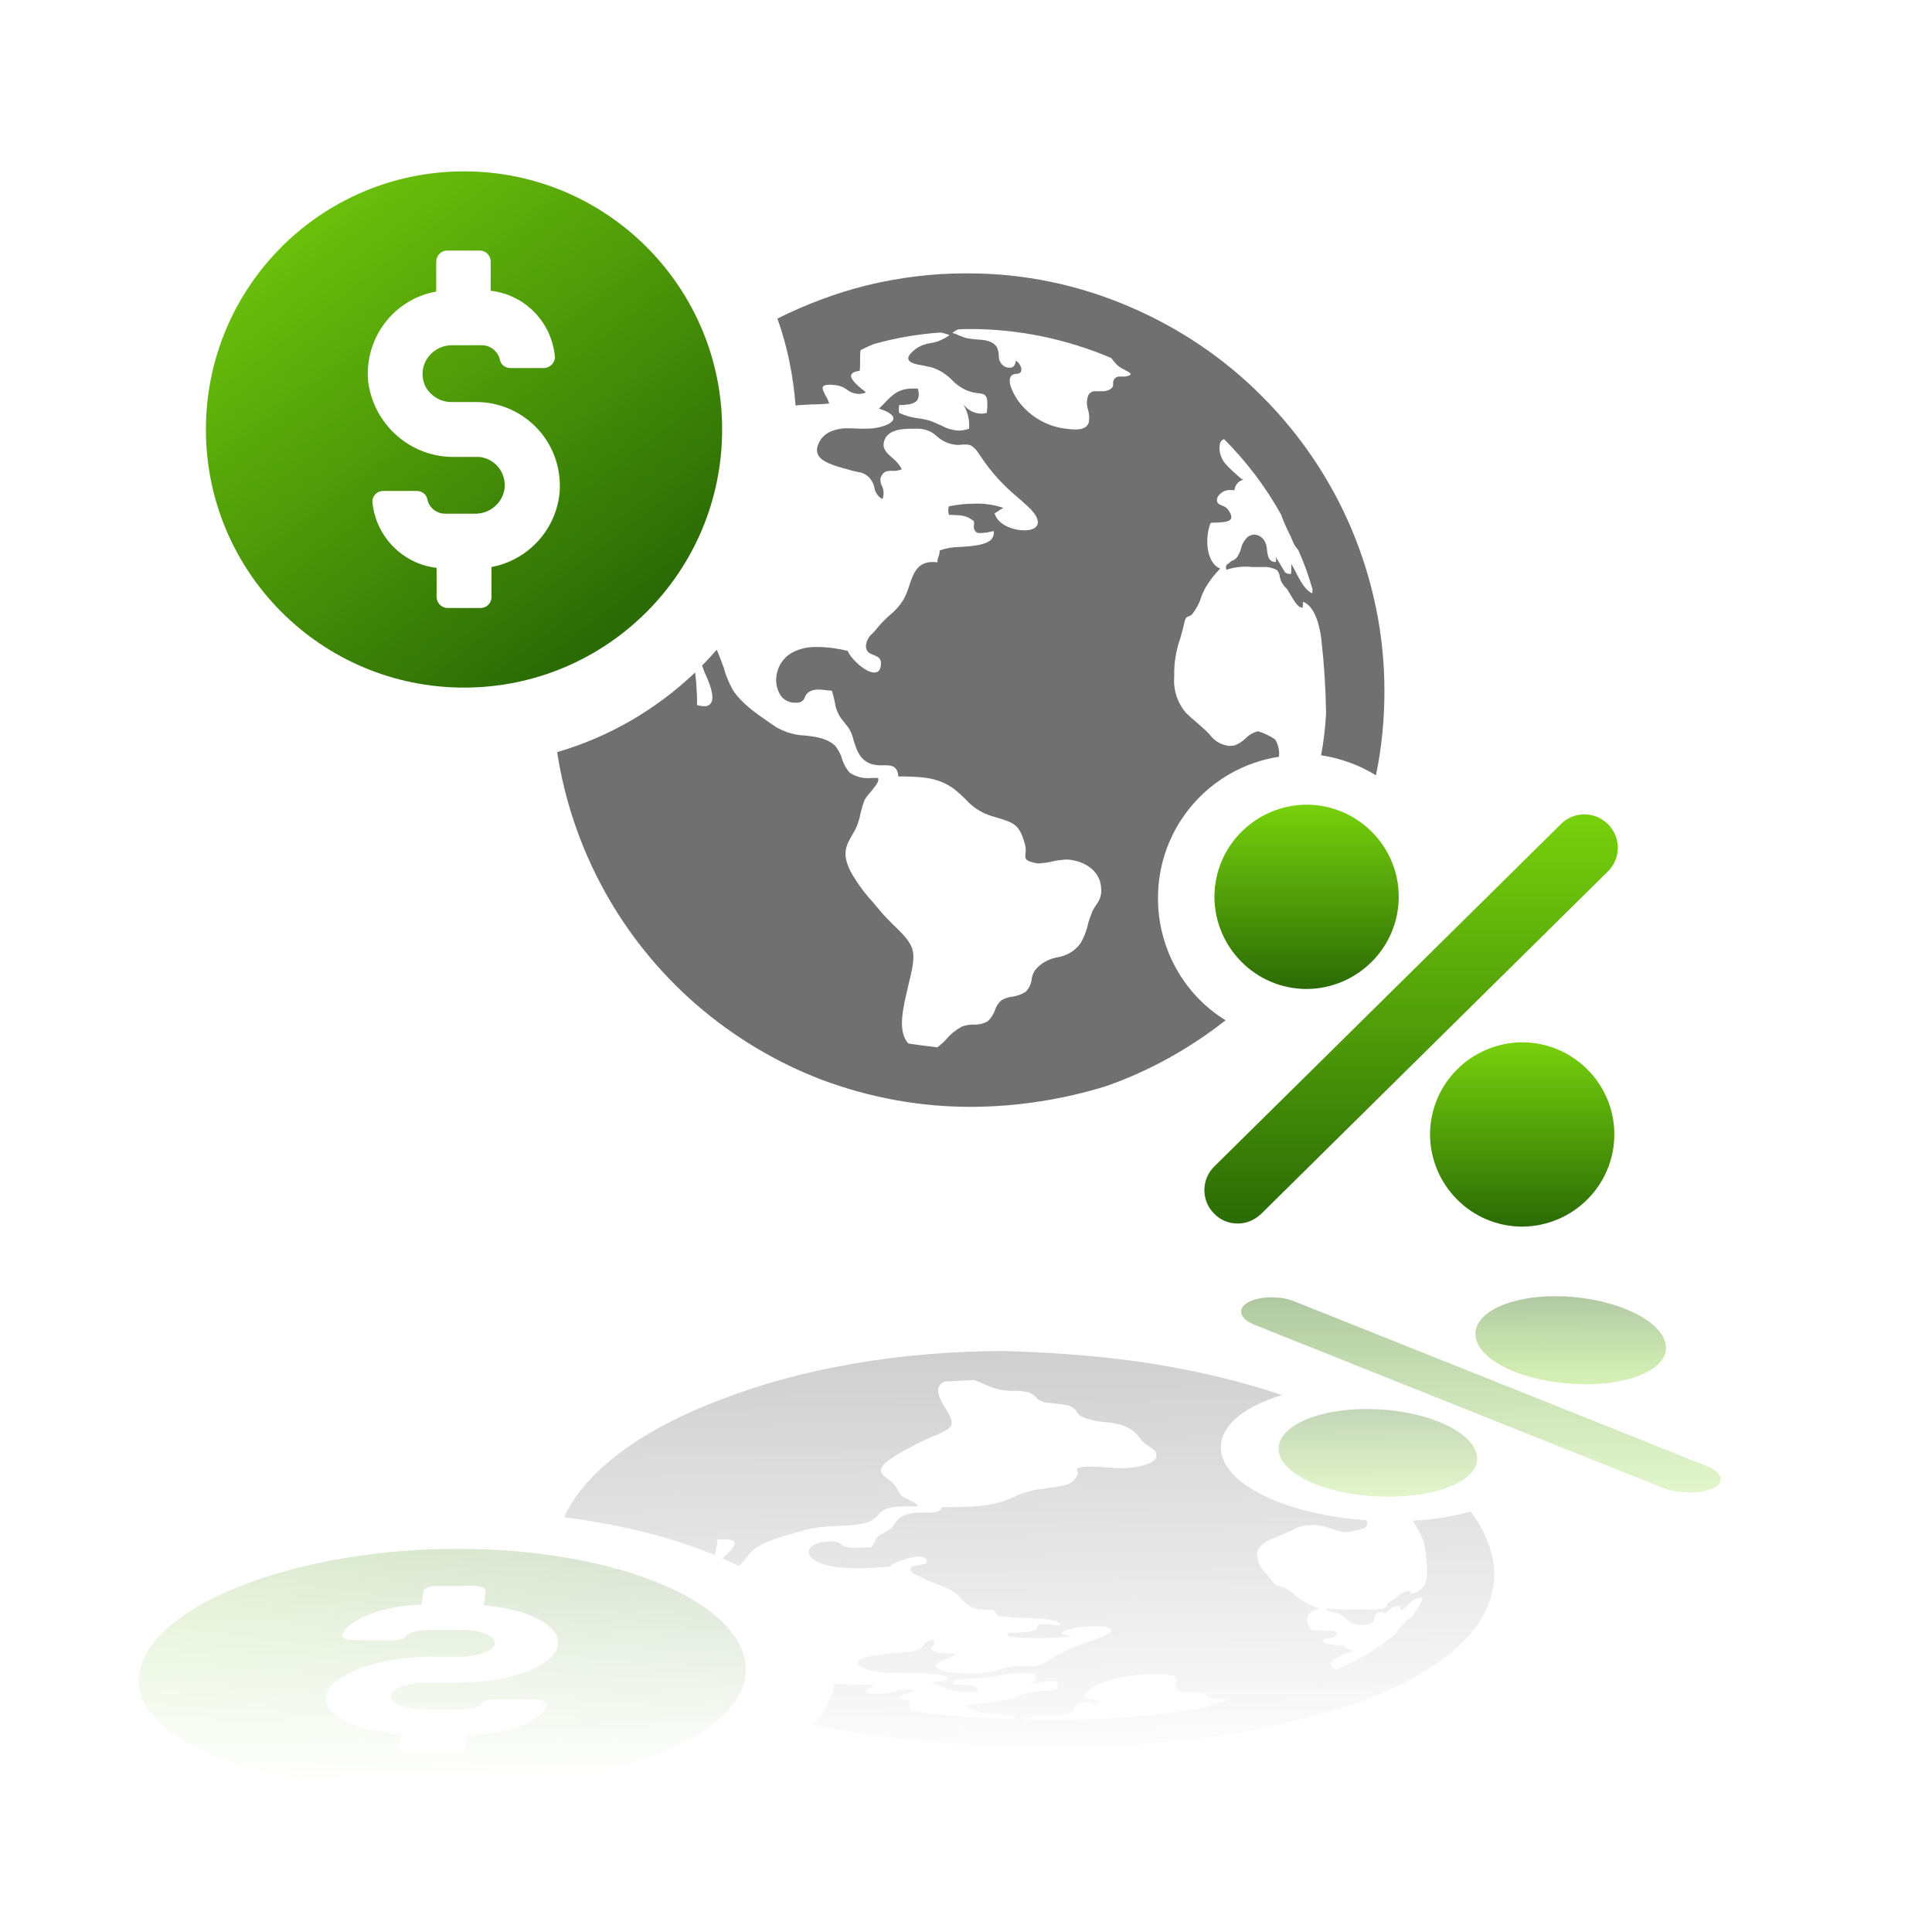 <?xml version="1.0" encoding="UTF-8"?>
<svg id="Layer_1" data-name="Layer 1" xmlns="http://www.w3.org/2000/svg" xmlns:xlink="http://www.w3.org/1999/xlink" viewBox="0 0 500 500">
  <defs>
    <style>
      .cls-1 {
        fill: none;
      }

      .cls-2 {
        mask: url(#mask);
      }

      .cls-3 {
        fill: #707070;
      }

      .cls-4 {
        fill: url(#linear-gradient-8);
      }

      .cls-5 {
        fill: url(#linear-gradient-7);
      }

      .cls-6 {
        fill: url(#linear-gradient-5);
      }

      .cls-7 {
        fill: url(#linear-gradient-6);
      }

      .cls-8 {
        fill: url(#linear-gradient-9);
      }

      .cls-9 {
        fill: url(#linear-gradient-4);
      }

      .cls-10 {
        fill: url(#linear-gradient-3);
      }

      .cls-11 {
        fill: url(#linear-gradient-2);
      }

      .cls-12 {
        fill: url(#linear-gradient);
      }

      .cls-13 {
        clip-path: url(#clippath-1);
      }

      .cls-14 {
        clip-path: url(#clippath);
      }
    </style>
    <clipPath id="clippath">
      <rect class="cls-1" x="53.29" y="44.35" width="133.6" height="133.6"/>
    </clipPath>
    <linearGradient id="linear-gradient" x1="-2441.45" y1="16.01" x2="-2440.12" y2="17.76" gradientTransform="translate(174602.67 -1107.58) scale(71.49)" gradientUnits="userSpaceOnUse">
      <stop offset="0" stop-color="#78d10c"/>
      <stop offset=".54" stop-color="#4e9a09"/>
      <stop offset="1" stop-color="#2b6b06"/>
    </linearGradient>
    <linearGradient id="linear-gradient-2" x1="-2429.25" y1="23.21" x2="-2429.25" y2="25.08" gradientTransform="translate(62412.69 -322.88) scale(25.53)" xlink:href="#linear-gradient"/>
    <linearGradient id="linear-gradient-3" x1="-2430.27" y1="22.09" x2="-2430.27" y2="23.96" gradientTransform="translate(62382.84 -355.8) scale(25.53)" xlink:href="#linear-gradient"/>
    <linearGradient id="linear-gradient-4" x1="-2437.78" y1="17.91" x2="-2437.78" y2="19.78" gradientTransform="translate(139984.55 -804.25) scale(57.27 56.66)" xlink:href="#linear-gradient"/>
    <linearGradient id="linear-gradient-5" x1="255.29" y1="725.86" x2="245.7" y2="231.95" gradientUnits="userSpaceOnUse">
      <stop offset=".54" stop-color="#99dbf9" stop-opacity="0"/>
      <stop offset="1" stop-color="#0c79a8" stop-opacity=".7"/>
    </linearGradient>
    <mask id="mask" x="28.09" y="304.86" width="439.28" height="297" maskUnits="userSpaceOnUse">
      <rect class="cls-6" x="32.62" y="304.86" width="434.76" height="297"/>
    </mask>
    <clipPath id="clippath-1">
      <polygon class="cls-1" points="44.69 400.55 193.79 401.05 192.19 463.95 28.09 462.85 44.69 400.55"/>
    </clipPath>
    <linearGradient id="linear-gradient-6" x1="-2441.38" y1="18.03" x2="-2440.29" y2="19.46" gradientTransform="translate(174602.67 1782.95) scale(71.49 -71.49)" xlink:href="#linear-gradient"/>
    <linearGradient id="linear-gradient-7" x1="-2428.76" y1="25.07" x2="-2428.76" y2="25.96" gradientTransform="translate(62412.69 998.26) scale(25.53 -25.53)" xlink:href="#linear-gradient"/>
    <linearGradient id="linear-gradient-8" x1="-2429.54" y1="25.22" x2="-2429.54" y2="26.11" gradientTransform="translate(62382.84 1031.18) scale(25.53 -25.53)" xlink:href="#linear-gradient"/>
    <linearGradient id="linear-gradient-9" x1="-2437.47" y1="19.29" x2="-2437.47" y2="20.19" gradientTransform="translate(139984.55 1479.63) scale(57.27 -56.66)" xlink:href="#linear-gradient"/>
  </defs>
  <g id="Group_164115" data-name="Group 164115">
    <g id="Group_164115-2" data-name="Group 164115">
      <g class="cls-14">
        <g id="Group_163602" data-name="Group 163602">
          <path id="Path_84798" data-name="Path 84798" class="cls-12" d="M186.89,111.15c0-36.9-29.9-66.8-66.8-66.8s-66.8,29.9-66.8,66.8,29.9,66.8,66.8,66.8h0c36.9,0,66.8-29.9,66.8-66.8M112.99,154.45v-7.5c-8.8-1-15.7-8.1-16.6-16.9-.1-.8.2-1.5.7-2.1.6-.6,1.3-.9,2.2-.9h8.6c1.3,0,2.5.9,2.7,2.2.5,2.2,2.4,3.7,4.7,3.7h7.5c3.9.1,7.3-2.7,7.8-6.6.4-4.1-2.5-7.7-6.6-8.1h-6.3c-11.3.2-20.9-8.2-22.4-19.4-1.1-11.2,6.5-21.4,17.6-23.4v-7.7c0-1.6,1.3-2.9,2.8-2.9h8.5c1.6,0,2.8,1.3,2.8,2.9v7.5c8.8,1,15.7,8,16.6,16.9.1.8-.2,1.5-.7,2.1-.6.6-1.3,1-2.2,1h-8.6c-1.3,0-2.5-.9-2.7-2.1-.5-2.2-2.4-3.8-4.7-3.8h-7.5c-3.9-.1-7.3,2.7-7.8,6.6-.2,2.1.4,4.2,1.9,5.7,1.4,1.5,3.4,2.4,5.5,2.4h6.5c6.1,0,11.9,2.6,16,7.1,4.1,4.5,6.1,10.6,5.5,16.7-1.1,9.5-8.2,17.1-17.6,18.9v7.8c0,1.6-1.3,2.8-2.8,2.8h-8.5c-1.6,0-2.9-1.3-2.9-2.9"/>
        </g>
      </g>
      <path id="Subtraction_97" data-name="Subtraction 97" class="cls-3" d="M251.09,286.45c-13.1,0-26.1-2.4-38.4-7-11.8-4.5-22.8-11.1-32.4-19.4-19.4-16.8-32.2-40-36.1-65.4,13.4-3.9,25.6-11,35.7-20.6.3,2.1.4,4.2.5,6.4h0v2c.6.2,1.2.3,1.8.3.7.1,1.4-.2,1.8-.8,1-1.5-.2-4.7-1.3-7.2-.4-.8-.7-1.7-1-2.5,1.3-1.3,2.6-2.7,3.8-4.1.7,1.6,1.3,3.2,1.9,4.9h0v.1c.5,1.8,1.3,3.6,2.2,5.3,2.2,3.5,6,6.1,9.6,8.6.6.4,1.2.8,1.6,1.1,2.3,1.3,4.8,2.1,7.5,2.2,2.9.3,5.7.7,7.8,2.6.8,1,1.5,2.2,1.8,3.4h0c.4,1.3,1.1,2.6,2,3.6,1.6,1.1,3.6,1.6,5.6,1.4h1.8v.4c.2.6-1.2,2.3-2.3,3.6h0c-.5.5-.9,1.1-1.3,1.8-.4,1.1-.7,2.2-1,3.4h0c-.3,1.6-.8,3.2-1.6,4.6-2.2,3.7-3.3,5.6-1,10.3,1.6,2.9,3.5,5.5,5.7,7.9h0c.7.8,1.4,1.7,2.1,2.5,1,1.2,2,2.2,3.1,3.3,2.3,2.2,4.7,4.5,5.2,6.8.6,2.3-.3,5.7-1.2,9.4v.1c-1.3,5.4-2.8,11.5.1,14.6,2.5.4,5,.7,7.5,1,.9-.7,1.7-1.4,2.4-2.2h0c1.1-1.3,2.5-2.4,4-3.2.9-.3,1.9-.5,2.8-.5h0c1.4.1,2.7-.2,3.9-.9.8-.8,1.4-1.7,1.8-2.8h0c.3-1,.9-1.9,1.7-2.6.9-.5,1.8-.8,2.8-.9h0c1.2-.2,2.4-.6,3.5-1.3.8-.9,1.4-2,1.5-3.2h0c.1-.8.4-1.7.9-2.4,1.5-1.8,3.5-2.9,5.8-3.3h0c2.4-.4,4.6-1.7,6-3.7.8-1.4,1.4-2.9,1.8-4.5h0v-.1c.3-1.3.8-2.5,1.3-3.8.3-.5.6-1,.9-1.5.9-1.1,1.4-2.5,1.3-3.9,0-4.9-4.4-7.5-8.7-7.8h-.5c-1.1.1-2.3.2-3.4.5h-.1c-1.1.3-2.2.4-3.3.5-.3,0-.7,0-1-.1-2.8-.6-2.7-1.2-2.6-2.4h0c.1-.8.1-1.5-.1-2.3-1.4-5.3-2.9-5.7-7.1-7-.7-.2-1.5-.4-2.5-.8-2.2-.8-4.2-2.2-5.8-4h0c-.9-.9-1.9-1.8-2.9-2.6-4-3-8.1-3.2-13-3.3h-1.5c-.2-2.7-1.7-2.9-3.5-2.9h-1.1c-.8,0-1.6-.1-2.3-.3-3-1-3.8-3.4-4.6-5.9h0l-.1-.3c-.3-1.5-1-3-2.1-4.2h0c-.2-.3-.6-.8-1.1-1.4-.8-1.2-1.4-2.5-1.6-4-.2-1.1-.5-2.2-.8-3.2-.4,0-.8-.1-1.3-.1h0c-.7-.1-1.5-.2-2.2-.2-.6,0-1.2.1-1.8.3-.8.3-1.4.9-1.7,1.7-.3,1-1.3,1.5-2.3,1.4h-.6c-1.5-.1-2.8-.9-3.5-2.1-1.1-1.8-1.3-4-.7-6,.6-2.2,2.1-4,4.1-5s4.2-1.4,6.4-1.3c2.6,0,5.2.4,7.7,1,.7,1.9,4.5,5.6,6.9,5.6,1.1,0,1.7-.8,1.7-2.4,0-1.4-.9-1.7-1.8-2.1-1-.4-2-.7-2.1-2.3.1-1.3.7-2.5,1.7-3.3h0c.3-.3.6-.6.9-1,1-1.3,2.1-2.4,3.3-3.5h0c1.5-1.2,2.9-2.7,3.9-4.4.6-1.1,1-2.2,1.4-3.4h0c1-3.1,2.1-6.2,6-6.2.4,0,.9,0,1.3.1,0-.5.1-1,.3-1.5.2-.5.3-1,.3-1.6,1.7-.6,3.5-.9,5.3-.9h0c3.2-.2,6.9-.5,8.2-2.1.4-.6.6-1.3.5-2-.2,0-.6.1-1,.2h0c-.9.2-1.7.3-2.6.3-.3,0-.6,0-.9-.2-.6-.5-.8-1.2-.6-2h0c0-.5,0-.9-.2-1-1.8-1.3-2.7-1.4-5.8-1.5h-.5c-.2-.7-.3-1.5,0-2.2,2.2-.5,4.5-.7,6.7-.7,2.5-.1,5,.3,7.4,1.1-.4.2-.8.4-1.2.7h0l-.1.1c-.3.2-.7.4-1,.6.8,2.8,4.5,4.4,7.7,4.4,1.8,0,3-.5,3.4-1.5.3-.8.1-2.3-2.5-4.7-1.1-1-2.1-1.9-2.7-2.4l-.1-.1c-3.6-3-6.7-6.4-9.3-10.3-1.7-2.7-2.6-3.2-3.8-3.2h-.9c-.3,0-.7.1-1.1.1-1,0-1.9-.2-2.8-.5-1-.4-2-1-2.8-1.7-1.3-1.3-3.1-2-5-2h-1.5c-2.7,0-6.4.3-7.2,3.3-.5,1.9.7,3,2.1,4.2,1,.8,1.9,1.8,2.5,3-.8.3-1.7.5-2.6.4h0c-1.3,0-2.2.1-2.9,1.8-.1.7,0,1.4.3,2h0c.6,1.1.6,2.4.2,3.5-1.2-.6-1.9-1.7-2.1-3h0c-.2-.9-.6-1.7-1.2-2.4-.8-.9-1.9-1.5-3.1-1.6-.6-.1-1.2-.3-1.7-.4-.5-.2-1.1-.3-1.7-.5h-.1c-2.7-.8-5.9-1.7-6.8-3.6-.4-.9-.3-1.9.1-2.7.6-1.6,1.9-2.8,3.5-3.4s3.2-.8,4.8-.7c1,0,2,.1,2.9.1h1.3c3,0,6.6-1.1,6.9-2.5.2-.9-1.1-1.9-3.7-2.7.5-.5.9-.9,1.3-1.3,2.2-2.3,3.7-3.9,7.5-3.9h1.2c.4,1,.4,2-.1,3-.9,1.2-2.9,1.2-4.7,1.3-.1.7-.1,1.4,0,2,1.5.7,3.2,1.2,4.9,1.4,1.3.2,2.6.4,3.8.9.7.3,1.4.6,2,.9h.1c1.4.8,3,1.3,4.6,1.4.9,0,1.8-.2,2.7-.5.2-2.3-.4-4.7-1.7-6.6,1.1,1.6,2.9,2.7,4.9,2.7.5,0,.9-.1,1.4-.2.5-4.7-.3-4.9-2.3-5.1h0c-1.1-.1-2.1-.4-3.1-.8-1.3-.6-2.6-1.5-3.6-2.6h0c-1.5-1.5-3.3-2.7-5.4-3.3-.5-.1-1.1-.2-1.8-.4h0c-1.9-.3-3.9-.7-4.1-1.7-.2-.7.5-1.6,2.1-2.8,1.2-.8,2.5-1.2,3.8-1.4h0c.8-.1,1.5-.3,2.2-.6.9-.4,1.7-.8,2.5-1.4h.1c-.7-.3-1.5-.5-2.3-.7-5.9.4-11.7,1.4-17.4,3-1.2.5-2.3,1-3.4,1.6-.1.8-.1,1.7-.1,2.5v.4c0,.7,0,1.6-.1,2.4-1.3.2-2,.5-2.2,1.1-.3,1,1.5,2.6,2.8,3.7l.2.1c.3.2.6.5.8.7-.6.3-1.3.4-2,.4-1-.1-2-.4-2.9-1.1s-2-1.1-3.1-1.2c-.4,0-.9-.1-1.3-.1-1,0-1.6.2-1.8.5-.3.5.2,1.4.7,2.4h0c.4.6.7,1.3.9,2-1.3.1-2.5.2-3.9.2h-.2c-1.5.1-3.1.1-4.6.3-.6-7.7-2.1-15.3-4.7-22.5,7.4-3.7,15.1-6.6,23.1-8.6,8.3-2,16.8-3.1,25.3-3.1h1.1c14.4,0,28.6,3,41.8,8.7,12.8,5.5,24.4,13.3,34.2,23.2,9.8,9.8,17.7,21.5,23.1,34.3,5.6,13.3,8.5,27.5,8.5,41.9,0,7.3-.7,14.6-2.2,21.8-4.3-2.7-9.2-4.4-14.2-5.2.7-3.6,1.1-7.3,1.3-10.9-.1-6.3-.5-12.6-1.2-18.8-.2-2-1.2-8.8-4.8-10v.8c0,.2-.1.5,0,.7h-.2c-1.1,0-2.1-1.8-3-3.3h0c-.3-.5-.6-1-.9-1.5l-.2-.2-.1-.1-.1-.1h0c-.5-.5-.9-1.1-1.2-1.8-.1-.3-.2-.6-.3-1h0c0-.6-.3-1.2-.7-1.7-1.1-.6-2.4-.9-3.7-.8h-2.6c-.8-.1-1.4-.1-2-.1-1.6,0-3.3.3-4.8.8-.3-1,0-1.3.5-1.6h0c.1-.1.3-.2.4-.3.2-.2.4-.4.7-.5h.1c.4-.2.8-.5,1.1-.9.4-.7.8-1.4,1-2.2h0c.2-1.1.8-2,1.5-2.8.5-.5,1.2-.8,2-.8,1.4.1,2.5,1.1,2.9,2.4.2.5.3,1.1.3,1.6h0c.2,1.5.4,3.1,2.3,3.1.1-.5.1-1-.1-1.4l.1.1c.7,1.2,1.6,2.7,2.4,4,.4.3.9.4,1.4.4h.1c.1-.5.1-1,.1-1.5h0v-1.1c.5.8.9,1.6,1.3,2.4,1.1,2.1,2.3,4.4,4.1,5.2,0-.3.1-.6.1-1-1-3.5-2.2-6.9-3.7-10.2-.6-.7-1.1-1.4-1.4-2.2s-.7-1.6-1.1-2.4v-.1l-.1-.1c-.4-.9-.9-1.9-1.3-2.9-.2-.5-.4-1-.5-1.4-4-7.2-9-13.8-14.8-19.6-.6.2-1,.7-1.1,1.3-.3,1.7.2,3.5,1.3,4.9,1.3,1.5,2.8,2.8,4.3,4.1l.5.2c-1.3.3-2.2,1.4-2.3,2.7h-.6c-1.3-.2-2.7.3-3.5,1.4-.4.4-.5,1-.4,1.6.2.5.7.8,1.3,1,.6.2,1.1.5,1.5,1,.8,1.1,1,1.8.8,2.4-.5.9-2.3.9-3.8,1h0c-.5,0-1,0-1.5.1-1.5,3.8-1.2,10.3,2.5,11.8-1.5,1.5-2.8,3.2-3.9,5.1-.4.8-.8,1.6-1.1,2.5v.1c-.5,1.4-1.2,2.7-2.1,3.9-.3.4-.7.7-1.2.8-.4.2-.7.2-1.1,2.1-.3,1.4-.7,2.7-1.1,4.1h0l-.1.2c-.9,2.9-1.4,6-1.3,9.1-.3,3.4.8,6.8,3,9.4,1,1,2.1,1.9,3,2.7,1.2,1,2.3,2,3.3,3.1,1.2,1.6,3,2.6,5,2.8.4,0,.8-.1,1.2-.1,1.1-.4,2.1-1,2.9-1.8h0c.9-.9,2-1.6,3.3-1.9h0c1.6.5,3.1,1.2,4.4,2.1.8,1.3,1.2,2.9,1,4.5-18.1,2.8-31.4,18.4-31.3,36.7,0,12.8,6.6,24.8,17.5,31.5-9.3,7.3-19.7,13.1-30.8,17-10.9,3.4-23,5.4-35.3,5.4ZM262.89,93.35h0c.7.4,1.2,1.1,1.4,1.9.1.3,0,.7-.1,1-.3.4-.7.5-1.2.5-.6,0-1.3.3-1.5.9-.8,1.7,1.3,5.1,2.1,6.2,2.9,3.9,7.3,6.5,12.2,7.1.2,0,.5,0,.7.1.5,0,1.1.1,1.7.1,1.4,0,3.1-.2,3.6-1.9.2-1.1.1-2.2-.2-3.2h0c-.4-1.2-.4-2.4,0-3.6.3-.8,1.2-1.3,2-1.2h1.8c.5,0,1-.1,1.5-.3,1.2-.5,1.2-1.1,1.2-1.7-.1-.5.1-.9.4-1.3.3-.3.7-.5,1.1-.5h1.6c.9-.2,1.4-.3,1.4-.6.1-.3-.7-.7-1.5-1.1l-.1-.1h0c-.5-.2-1-.5-1.4-.8-.8-.6-1.4-1.4-2-2.2-11.5-4.9-24-7.5-36.5-7.5-1,0-1.9,0-2.9.1h-.3c-.4.2-.9.5-1.4.9.2.1.4.2.6.2h.1l.2.1h0c.8.4,1.7.7,2.5,1,.9.2,1.8.3,2.8.4,2.1.1,4.2.3,5.3,2,.3.7.5,1.4.5,2.1h0c-.1,1.2.5,2.3,1.5,2.9.4.2.8.3,1.2.3,1,.1,1.6-.6,1.7-1.8h0Z"/>
      <path id="Path_85669" data-name="Path 85669" class="cls-11" d="M417.79,293.55c0,13.2-10.7,23.8-23.8,23.9-13.2,0-23.8-10.7-23.9-23.8,0-13.2,10.7-23.8,23.8-23.9h0c13.2,0,23.9,10.7,23.9,23.8"/>
      <path id="Path_85670" data-name="Path 85670" class="cls-10" d="M361.99,232.05c0,13.2-10.7,23.8-23.8,23.9-13.2,0-23.8-10.7-23.9-23.8,0-13.2,10.7-23.8,23.8-23.9h0c13.2,0,23.9,10.7,23.9,23.8"/>
      <path id="Line_96" data-name="Line 96" class="cls-9" d="M320.29,316.65c-2.3,0-4.5-.9-6.1-2.6-3.4-3.4-3.3-8.9.1-12.2l89.7-88.6c3.4-3.4,8.9-3.3,12.2.1,3.4,3.4,3.3,8.9-.1,12.2l-89.7,88.6c-1.7,1.6-3.8,2.5-6.1,2.5Z"/>
    </g>
  </g>
  <g class="cls-2">
    <g id="Group_164115-3" data-name="Group 164115">
      <g id="Group_164115-4" data-name="Group 164115">
        <g class="cls-13">
          <g id="Group_163602-2" data-name="Group 163602">
            <path id="Path_84798-2" data-name="Path 84798" class="cls-7" d="M192.99,432.55c.5-17.4-32.6-31.6-73.8-31.7h0c-41.2-.2-78.3,13.7-82.9,30.9-4.6,17.2,28.4,31.4,73.8,31.7,45.4.2,82.5-13.6,82.9-30.9M109.59,411.75c.1-.7,1.7-1.3,3.4-1.3h9.7c1.8,0,3.1.6,3,1.3l-.5,3.7c10.6.9,18.4,4.5,19.2,9,.4,2.9-2.2,5.7-7.2,7.8-5,2.1-12,3.3-19.2,3.2h-7.6c-2.5,0-4.9.4-6.6,1.1-1.8.7-2.7,1.7-2.6,2.7.4,1.8,4.2,3.2,8.8,3.1l9,.1c2.7,0,5.1-.7,5.8-1.7.4-.6,1.8-1,3.4-1l10.2.1c1,0,1.9.2,2.5.5s.9.6.7,1c-1.5,4.1-10.1,7.4-20.8,7.8l-.5,3.5c-.1.7-1.7,1.3-3.6,1.3l-10.3-.1c-1.9,0-3.4-.6-3.2-1.4l.6-3.6c-13.2-1-21.4-5.8-19.1-11.1,2.7-5.2,14.7-9.1,27.8-9h7.4c4.8-.2,8.4-1.9,8.2-3.8-.4-1.8-4.2-3.2-8.7-3.1h-8.7c-2.6,0-4.9.7-5.7,1.7-.4.6-1.8,1-3.4,1l-10-.1c-.9,0-1.8-.2-2.4-.4-.6-.3-.8-.6-.6-1,1.8-4.1,10.3-7.4,20.5-7.8l.5-3.5"/>
          </g>
        </g>
        <path id="Subtraction_97-2" data-name="Subtraction 97" class="cls-3" d="M298.39,352.95c11.8,1.9,23.1,4.6,33.4,8.1-10.8,3.2-16.8,8.8-15.7,14.9,1.4,8.7,17.4,16.1,37.6,17.5.4.7.1,1.5-.6,2.1-1.4.4-3,.8-4.7,1h0c-1.4-.1-2.7-.5-3.8-.9h0c-1-.4-2.1-.7-3.4-.9-.4,0-.9-.1-1.4-.1-2.2.1-4.1.5-5.2,1.3-1.1.5-2.2,1-3.4,1.5-1,.4-2.1.8-3.1,1.3-2.2,1.2-3.2,2.8-2.6,4.4.2,1.5,1,2.9,2.3,4.3l.1.1h0c.6.6,1.1,1.3,1.6,1.9.7.9.9.9,1.4,1s1,.2,1.4.4c1.2.6,2.1,1.2,2.8,1.9h0c.4.4,1,.8,1.5,1.2,1.4.9,3,1.7,4.9,2.4-4.1.7-3.8,3.8-1.8,5.6h1.7c1.7,0,3.8,0,4.5.5.4.3.2.6-.6,1.1-.4.2-1,.4-1.6.4-.7.1-1.3.2-1.4.5,0,.3.2.5.6.7,1.1.5,2.7.7,4.2.7h.7c.2.6,1.4,1.2,3,1.3l-.5.1c-1.7.6-3.2,1.2-4.6,1.9-1.1.7-1.5,1.5-1,2.3.2.3.7.5,1.4.6,6.1-2.8,11.2-5.9,15.1-9.2.1-.2.3-.5.4-.7.4-.4.8-1,1.2-1.4h0c.3-.4.7-.7,1-1.1s.8-.7,1.4-1c1.2-1.6,2.3-3.2,3-4.8-.1-.2-.2-.3-.2-.5-2,.3-3.1,1.4-4.1,2.4-.4.4-.8.8-1.3,1.1-.1-.2-.1-.3-.2-.5h0c0-.2-.1-.5-.3-.7h-.1c-.6,0-1.1.1-1.5.2-.7.7-1.6,1.3-2.3,1.9l-.1.1c.2-.2.1-.5,0-.7-2.2,0-2.2.8-2.3,1.5h0c0,.3-.1.5-.2.8-.3.6-1.5,1.1-3.1,1.1-.9,0-1.7-.2-2.4-.4-.9-.4-1.6-.9-2-1.4h0c-.3-.4-.8-.7-1.3-1-.4-.2-.9-.3-1.4-.4h-.1c-.3-.1-.6-.1-.8-.2-.2-.1-.3-.1-.5-.2h0c-.5-.2-.9-.3-.7-.8,1.8.3,3.7.4,5.6.4h5.3c1.5.1,2.9,0,4.1-.3.4-.2.6-.5.6-.8h0c0-.2.1-.3.2-.5.3-.3.7-.6,1.2-.8h.1l.1-.1.2-.1c.3-.2.6-.5.9-.7h0c.8-.7,1.7-1.5,3-1.5h.3c0,.1.1.2.1.3.1.1.1.3.1.4,3.9-.6,4.2-3.8,4.2-4.7.1-3-.2-6-.9-9-.7-1.7-1.6-3.5-2.8-5.2,5.5-.3,10.6-1.1,15-2.4,2.6,3.4,4.3,6.9,5.3,10.4,1.9,6.9.5,13.6-4.2,19.9-4.7,6.1-12.5,11.6-22.9,16.2-10.6,4.6-23.7,8.3-38.6,10.8-15.5,2.6-32.5,3.9-49.8,3.8h-1.4c-10.3-.1-20.5-.6-30.6-1.7-9.7-1-19-2.4-27.9-4.2,3-3.4,4.9-7,5.5-10.6,1.8.1,3.6.1,5.4.2h.2c1.6,0,3.1.1,4.6.1-.3.3-.7.6-1.1.9h0c-.6.5-1.2.9-.8,1.1.3.2,1,.3,2.1.3h1.5c1.3-.1,2.5-.3,3.6-.6,1-.3,2.1-.5,3.4-.5.8,0,1.6.1,2.3.2-.3.1-.6.2-.9.3l-.2.1c-1.5.5-3.6,1.2-3.3,1.7.2.3,1.1.4,2.6.5.1.4.1.8.1,1.1v.2c0,.4.1.8.1,1.2,1.3.3,2.7.5,4.1.8,6.8.8,13.8,1.3,20.9,1.5.9-.1,1.8-.2,2.7-.3h-.1c-1-.3-2-.5-3.1-.7-.9-.1-1.8-.2-2.7-.3h-.1c-1.6-.1-3.2-.3-4.6-.7-1.9-.6-2.7-1-2.6-1.3.2-.5,2.6-.6,4.8-.8h0c.8-.1,1.5-.1,2.1-.2,2.4-.3,4.5-.8,6.2-1.5h0c1.2-.5,2.6-.9,4.2-1.2,1.2-.2,2.4-.3,3.6-.3h0c2.4-.1,3.3-.2,2.5-2.4-.5-.1-1.1-.1-1.6-.1-2.3,0-4.4.5-5.6,1.3,1.4-.9,2-2,1.7-3.1-1-.2-2.1-.3-3.2-.3-1.9,0-3.8.3-5.4.6h-.1c-.7.1-1.5.3-2.3.4-1.4.2-2.9.3-4.5.4-2,.1-3.9.3-5.7.6-.1.3-.1.6.1,1,2.1,0,4.6.1,5.6.6.6.4.7.9.3,1.4h-1.4c-4.4,0-6.3-.8-8.9-1.9-.5-.2-1-.4-1.5-.6,3-.4,4.5-.8,4.3-1.3-.3-.7-4.6-1.2-8.1-1.2h-5c-1.9,0-3.9-.1-5.7-.4-1.9-.3-3.4-.9-4.1-1.6-.5-.4-.6-.9-.1-1.3,1.1-.9,4.7-1.3,7.9-1.7h.1c.7-.1,1.4-.2,2-.2.7-.1,1.3-.1,2-.2,1.4-.1,2.6-.3,3.5-.7.7-.3,1.1-.7,1.3-1.1h0c.2-.6,1.1-1.1,2.4-1.4.5.5.5,1.2-.1,1.7h0c-.3.3-.5.6-.3.9.9.8,1.9.9,3.4.9h0c1,0,2,.1,3,.2-.7.5-1.6,1-2.8,1.4-1.5.6-3,1.1-2.3,2,1,1.4,5.4,1.6,8.6,1.6h1.7c2.2,0,4.3-.3,5.8-.9.9-.4,2-.6,3.2-.8,1.1-.1,2.2-.2,3.3-.2h2.2c1.3,0,2.4-.2,4.3-1.5,2.8-1.8,6.3-3.4,10.3-4.8h.1c.6-.2,1.8-.7,2.9-1.1,2.9-1.1,3-1.8,2.6-2.2-.5-.4-1.9-.7-4-.7-3.7,0-7.9.7-8.7,2l1.2.3h.1c.4.1.9.2,1.4.3-2.7.4-5.6.5-8.5.5-2.6,0-5.2-.1-7.8-.4-.3-.3-.3-.7,0-1h.5c3.5-.1,4.5-.1,6.6-.7.3-.1.2-.3.2-.5h0c-.2-.3,0-.7.7-.9.3-.1.6-.1,1-.1,1,0,2,.1,3,.2h0c.5,0,.9.1,1.2.1.1-.3-.1-.7-.6-.9-1.6-.8-5.8-.9-9.5-1.1h0c-2.1,0-4.1-.2-6.1-.5,0-.3-.2-.5-.4-.8-.2-.2-.4-.5-.4-.7h-1.5c-4.5,0-5.8-1.5-7.1-3h0c-.4-.6-1-1.1-1.7-1.6-1.3-.8-2.8-1.5-4.6-2.1h0c-1.4-.5-2.7-1.1-3.9-1.7-.3-.2-.6-.3-1-.5h0c-1.1-.4-1.8-1-1.9-1.6.1-.8,1.2-.9,2.3-1.1,1.1-.2,2-.3,2-1-.1-.8-.7-1.1-2-1.2-2.7,0-6.9,1.7-7.7,2.6-2.8.3-5.7.4-8.7.4-2.5,0-4.9-.2-7.2-.7-2.2-.5-3.9-1.4-4.6-2.4-.7-.9-.5-2,.7-2.8.9-.6,2.3-.9,4-1h.7c1.1-.1,2.2.2,2.5.7.4.4,1,.6,1.9.8.6.1,1.3.1,2,.1.8,0,1.8,0,2.5-.1h1.5c.4-.5.7-1,.9-1.5.2-.7.7-1.3,1.7-1.9.5-.3.9-.5,1.1-.6h0c1.1-.6,1.9-1.2,2.2-2l.1-.1h0c.9-1.2,1.7-2.3,4.9-2.8.8-.1,1.7-.1,2.5-.1h1.1c2,0,3.6-.1,3.7-1.4h1.7c5.3-.1,9.8-.1,14.1-1.5,1.1-.4,2.1-.8,3.1-1.2h0c1.6-.8,3.8-1.5,6.1-1.9,1.1-.1,2-.3,2.7-.4,4.5-.6,6.2-.8,7.4-3.3.2-.4.2-.7,0-1.1h0c-.2-.6-.3-.9,2.7-1.1h1.1c1.2,0,2.4.1,3.6.2h.1c1.2.1,2.4.2,3.7.2h.5c4.7-.1,9.2-1.3,8.8-3.6-.1-.7-.7-1.3-1.7-1.9-.4-.2-.7-.5-1.1-.7-.7-.6-1.2-1.2-1.7-1.8h0c-.5-.7-1.2-1.5-2.2-2.1-1.6-1-4-1.6-6.6-1.8h0c-2.4-.2-4.7-.7-6.3-1.6-.5-.3-.9-.7-1.1-1.1h0c-.2-.6-.9-1.1-1.8-1.5-1.1-.3-2.4-.5-3.7-.6h0c-1-.1-2.1-.2-3-.4-.9-.3-1.6-.7-1.9-1.2h0c-.4-.5-1.1-1-2-1.3-1.2-.3-2.7-.5-4.1-.4h0c-1,0-2-.1-3-.2-1.6-.4-3.1-.9-4.3-1.5h0c-.8-.4-1.7-.7-2.6-1.1-2.6.1-5.3.3-7.8.4-3,1.5-1.2,4.4.3,6.9h0c1,1.7,2,3.4,1.5,4.4-.5,1.1-3,2.2-5.4,3.2-1.2.5-2.3,1-3.3,1.5-.7.4-1.5.8-2.2,1.2h0c-2.3,1.1-4.4,2.4-6,3.7-2.4,2.2-1.2,3.1,1.2,4.9.9.7,1.5,1.4,1.8,2.2h0c.3.5.6,1.1,1.1,1.6.4.3.9.6,1.5.8h0c1.3.7,2.8,1.5,2.6,1.7v.2h-2c-2.2-.1-4.3.1-6.1.6-1,.5-1.8,1.1-2.2,1.7h0c-.4.6-1.1,1.1-2,1.6-2.3.9-5.3,1-8.6,1.2-2.9,0-5.7.4-8.2,1-.5.2-1.1.3-1.8.5-4.1,1.2-8.3,2.4-10.8,4-1,.8-1.9,1.6-2.5,2.5h0c-.6.8-1.3,1.6-2.1,2.3-1.4-.7-2.8-1.3-4.2-1.9.3-.4.7-.8,1.2-1.2,1.3-1.2,2.6-2.7,1.5-3.4-.5-.3-1.2-.4-2-.4-.7,0-1.3,0-2,.1,0,.1,0,.3-.1.4v.6h0c-.2,1-.3,2-.6,3-11.1-4.6-24.4-7.9-39-9.8,5.4-11.9,20.1-22.8,41-30.6,10.1-3.9,21.5-7,33.7-9.1,12.6-2.2,25.9-3.3,39.3-3.3,13.7.4,26.3,1.4,38.4,3.3ZM283.09,441.35h0c-.2-.6-.9-.9-2-.9-.5,0-1,.1-1.4.2-1.2.3-1.8.8-1.7,1.4h0c0,.3-.2.7-.5,1-1.2.8-3.7.9-6.2.9-1.1,0-2.2.1-3.3.2-1,.1-2,.3-3,.4h-.5c-.2,0-.4.1-.7.1.6.2,1.2.3,1.7.4h.4c1.1,0,2.3,0,3.4.1,15,.1,29.7-1,43.1-3.3.6-.4,1.3-.8,2.2-1,.5-.1,1.1-.3,1.6-.4h.1c.9-.2,1.8-.4,1.7-.5-.1-.1-.6-.2-1.8-.3h-1.9c-.5,0-1-.1-1.3-.2-.4-.2-.6-.4-.6-.6,0-.3-.1-.5-1.5-.8-.6-.1-1.2-.1-1.7-.1h-2.1c-1,0-2-.2-2.5-.6-.5-.6-.6-1.2-.2-1.7h0c.3-.5.3-1,0-1.5-.7-.8-2.7-.9-4.3-.9h-2.9c-5.7.3-10.7,1.4-14,3.3-.9.5-3.2,2.1-2.2,2.9.4.3,1.1.4,1.9.4.5,0,1.1.1,1.4.3.2.1.3.3.2.5s-.6.5-1.4.7h0Z"/>
        <path id="Path_85669-2" data-name="Path 85669" class="cls-5" d="M430.79,346.85c2.4,6.3-6.8,11.4-20.5,11.4h0c-13.7,0-26.3-5.1-28.2-11.4-1.9-6.3,7.3-11.4,20.5-11.4s25.8,5.1,28.2,11.4"/>
        <path id="Path_85670-2" data-name="Path 85670" class="cls-4" d="M382.09,376.05c1.8,6.3-8.5,11.3-22.8,11.3h0c-14.4,0-27-5.1-28.3-11.4-1.2-6.3,9-11.3,22.8-11.3s26.5,5.1,28.3,11.4"/>
        <path id="Line_96-2" data-name="Line 96" class="cls-8" d="M335.39,336.95l105.9,42.3c4.3,1.6,5.3,4.2,2.3,5.8-3,1.6-9,1.6-13.3,0l-105.9-42.3c-3.7-1.6-4.3-4.2-1.2-5.8,1.5-.8,3.6-1.2,5.9-1.2s4.5.4,6.3,1.2Z"/>
      </g>
    </g>
  </g>
</svg>